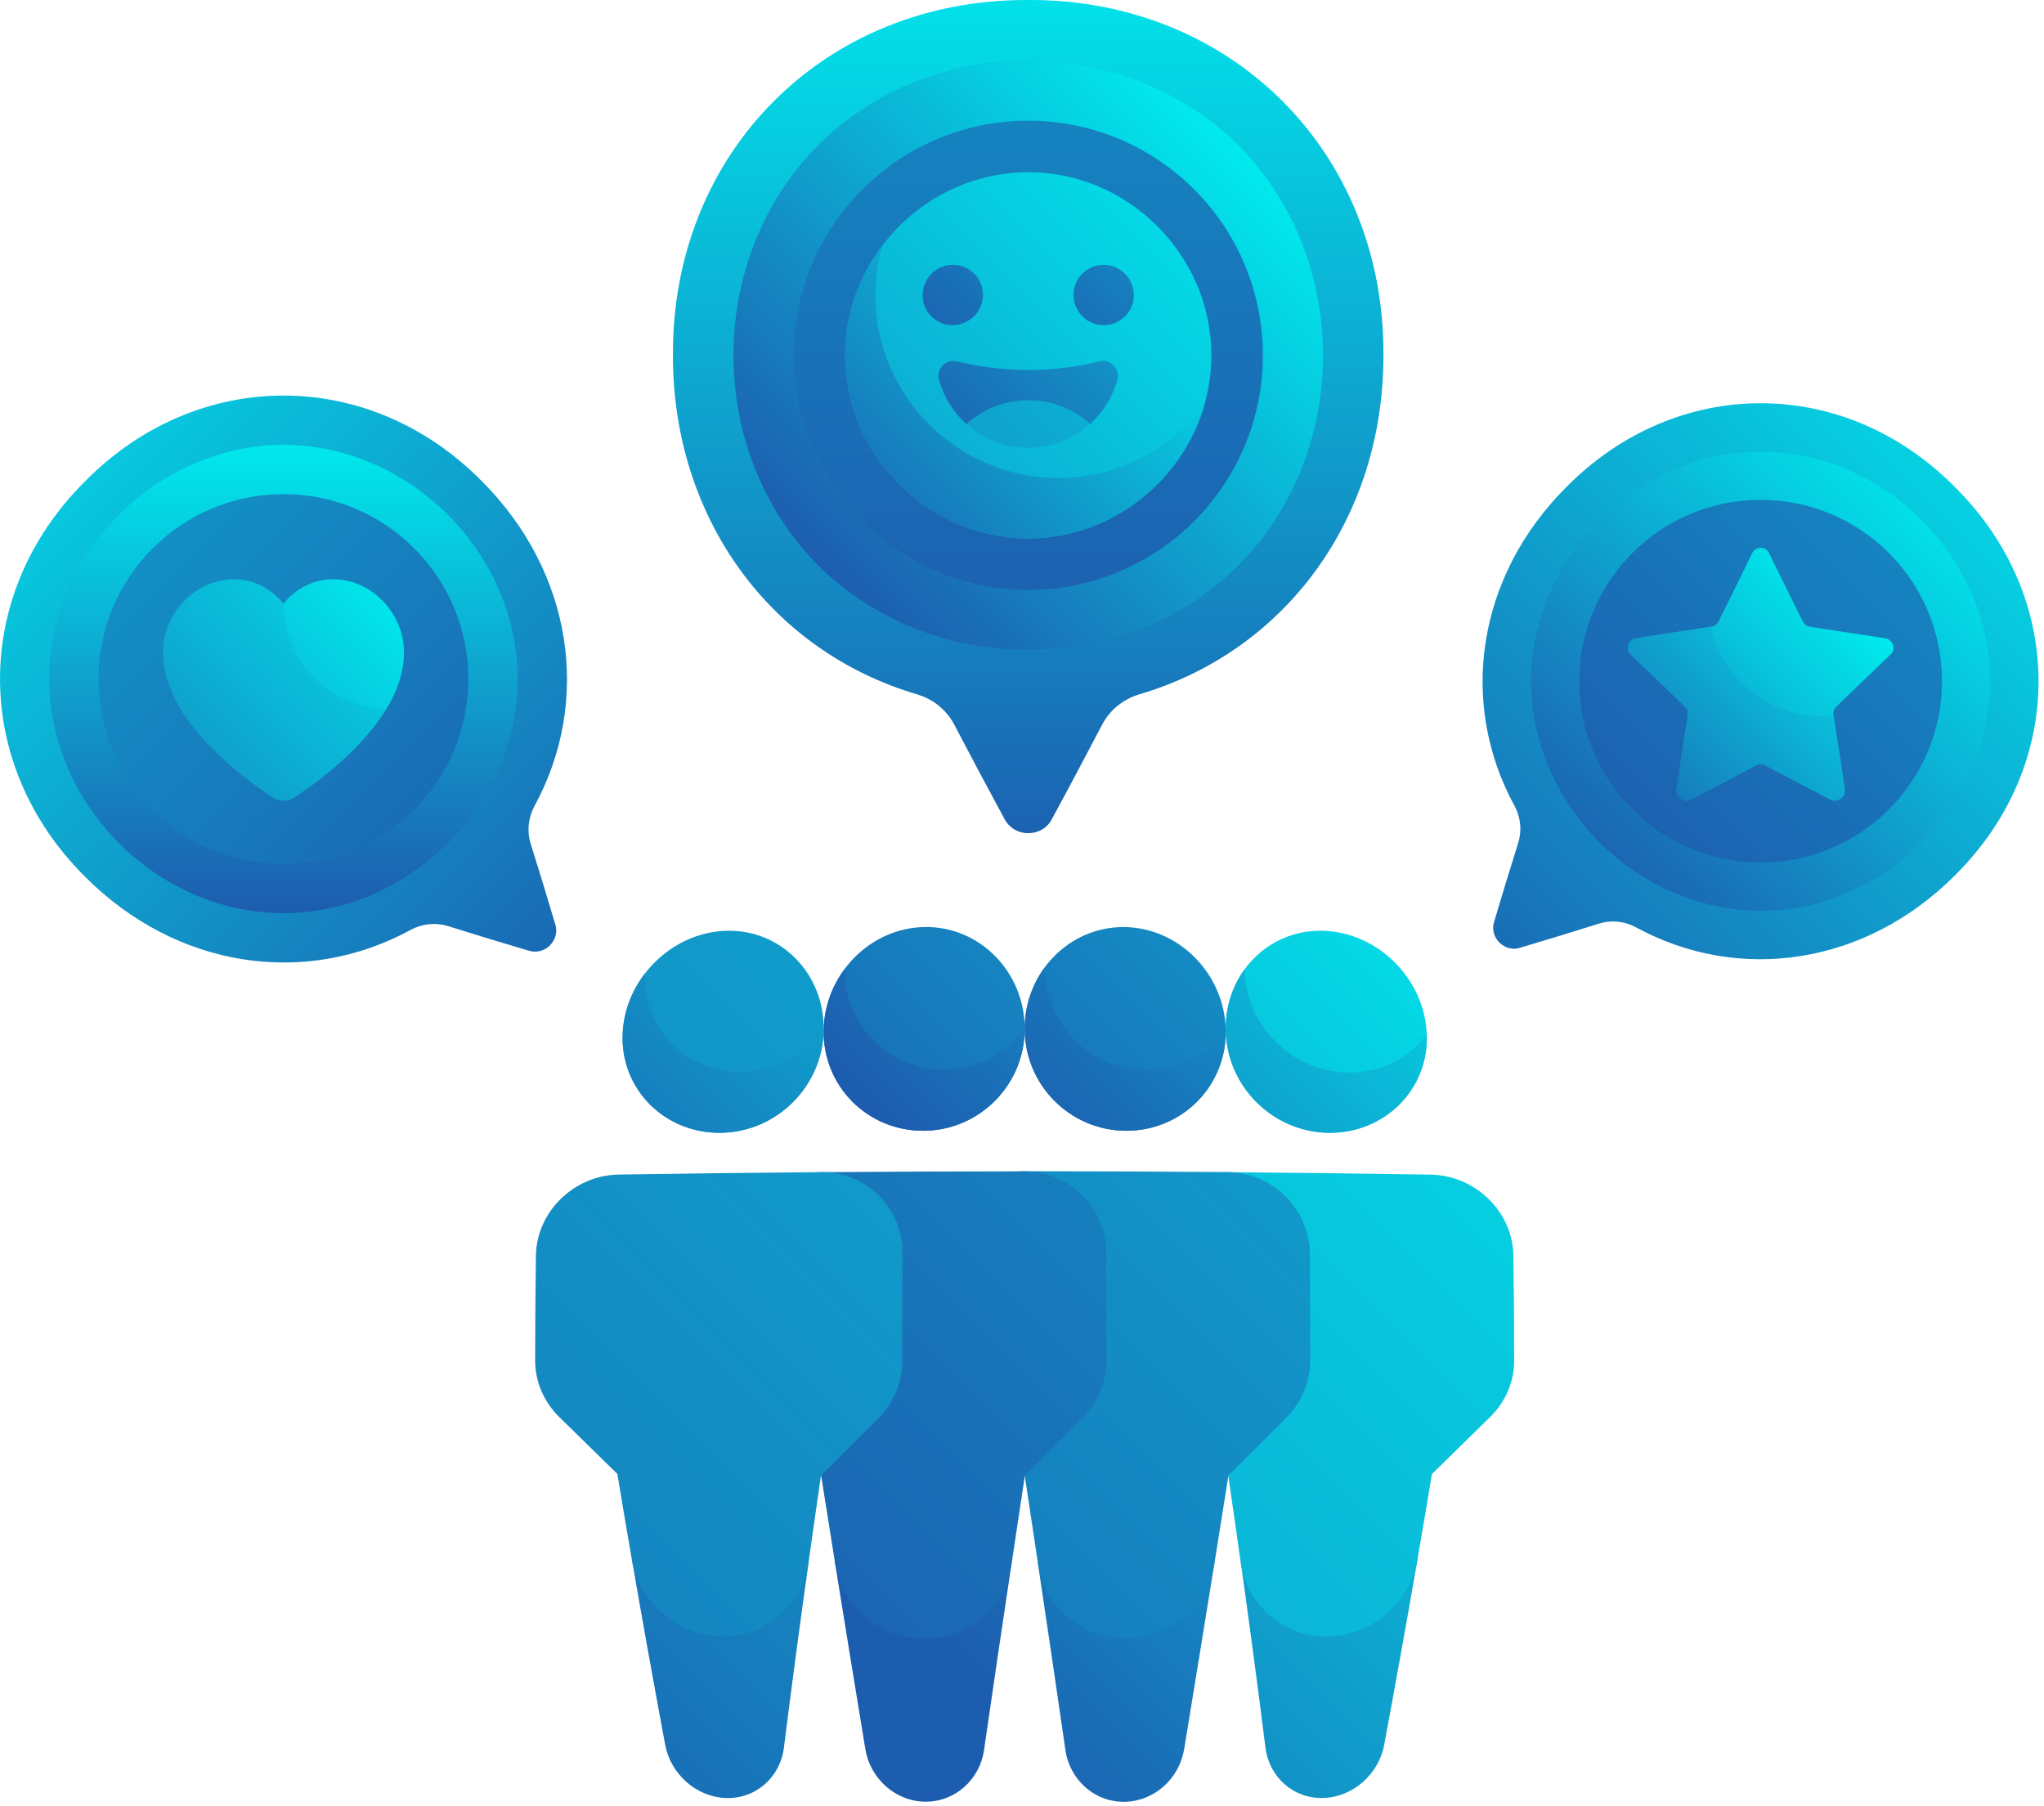 <svg width="369" height="326" viewBox="0 0 369 326" fill="none" xmlns="http://www.w3.org/2000/svg">
<g clip-path="url(#clip0_7185_78807)">
<path d="M257.57 186.72C257.94 196.7 249.94 204.64 239.83 204.51C229.72 204.37 221.44 196.09 221.28 185.95C221.12 175.82 228.97 167.75 238.87 168.04C248.77 168.33 257.2 176.75 257.57 186.72Z" fill="url(#paint0_linear_7185_78807)"/>
<path d="M243.25 193.63C233.18 193.44 224.9 185.13 224.68 175.01C222.48 178.03 221.21 181.82 221.28 185.95C221.44 196.08 229.73 204.37 239.83 204.51C249.94 204.64 257.94 196.7 257.57 186.72C254.42 191.02 249.2 193.75 243.25 193.63Z" fill="url(#paint1_linear_7185_78807)"/>
<path d="M223.98 281.93C225.55 293.14 227.05 304.33 228.45 315.5C229.1 320.79 233.46 324.76 238.87 324.6C244.28 324.45 248.93 320.25 249.89 314.98C251.97 303.81 253.98 292.66 255.9 281.53C245.26 281.7 234.62 281.83 223.98 281.93Z" fill="url(#paint2_linear_7185_78807)"/>
<path d="M258.511 266.11C262.021 262.67 265.521 259.23 269.011 255.82C271.791 253.1 273.361 249.45 273.351 245.64C273.351 239.32 273.301 233 273.211 226.69C273.091 218.77 266.361 212.2 258.271 212.06C246.061 211.86 233.841 211.72 221.621 211.62C213.531 211.55 207.011 218.11 207.031 226.23C207.051 232.7 207.061 239.16 207.061 245.63C207.061 249.53 208.611 253.27 211.361 256.02C214.821 259.48 218.281 262.93 221.731 266.37C222.491 271.56 223.231 276.75 223.961 281.94C225.071 289.83 231.731 295.58 239.671 295.44C247.611 295.3 254.531 289.36 255.891 281.55C256.781 276.4 257.651 271.26 258.501 266.12L258.511 266.11Z" fill="url(#paint3_linear_7185_78807)"/>
<path d="M221.278 185.95C221.468 196.07 213.378 204.19 203.268 204.15C193.158 204.1 184.968 195.86 184.988 185.7C185.008 175.53 193.048 167.28 202.948 167.37C212.848 167.47 221.078 175.84 221.278 185.95Z" fill="url(#paint4_linear_7185_78807)"/>
<path d="M206.838 193.14C196.768 193.07 188.608 184.82 188.598 174.65C186.338 177.72 184.988 181.55 184.988 185.69C184.978 195.86 193.158 204.1 203.268 204.14C213.378 204.18 221.468 196.06 221.278 185.94C218.048 190.34 212.788 193.17 206.838 193.13V193.14Z" fill="url(#paint5_linear_7185_78807)"/>
<path d="M187.348 282.11C189.038 293.38 190.708 304.66 192.338 315.93C193.088 321.26 197.548 325.34 202.958 325.29C208.368 325.24 212.918 321.09 213.778 315.76C215.628 304.49 217.468 293.23 219.278 281.99C208.638 282.07 197.998 282.12 187.358 282.12L187.348 282.11Z" fill="url(#paint6_linear_7185_78807)"/>
<path d="M221.75 266.36C225.24 262.89 228.72 259.42 232.21 255.96C234.98 253.21 236.54 249.49 236.54 245.62C236.54 239.2 236.51 232.78 236.46 226.35C236.39 218.29 229.73 211.67 221.64 211.6C209.43 211.5 197.21 211.45 184.99 211.45C176.9 211.45 170.31 218.07 170.29 226.19C170.28 232.66 170.27 239.13 170.27 245.6C170.27 249.5 171.82 253.25 174.59 256.01C178.06 259.48 181.53 262.96 185 266.43C185.79 271.65 186.57 276.87 187.36 282.09C188.56 290.02 195.3 295.88 203.24 295.84C211.18 295.79 218.01 289.87 219.29 281.96C220.13 276.75 220.95 271.55 221.77 266.35L221.75 266.36Z" fill="url(#paint7_linear_7185_78807)"/>
<path d="M184.989 185.69C184.999 195.86 176.819 204.1 166.709 204.14C156.599 204.18 148.509 196.06 148.699 185.94C148.899 175.83 157.129 167.45 167.029 167.36C176.929 167.26 184.969 175.52 184.989 185.69Z" fill="url(#paint8_linear_7185_78807)"/>
<path d="M170.429 193.09C160.359 193.13 152.319 185.02 152.519 174.89C150.199 177.99 148.769 181.82 148.699 185.95C148.509 196.07 156.599 204.19 166.709 204.15C176.819 204.1 184.999 195.86 184.989 185.7C181.679 190.17 176.379 193.07 170.419 193.1L170.429 193.09Z" fill="url(#paint9_linear_7185_78807)"/>
<path d="M150.711 281.97C152.521 293.22 154.361 304.48 156.211 315.74C157.071 321.07 161.621 325.22 167.031 325.27C172.441 325.32 176.901 321.24 177.651 315.92C179.281 304.65 180.951 293.38 182.641 282.1C172.001 282.1 161.361 282.05 150.721 281.97H150.711Z" fill="url(#paint10_linear_7185_78807)"/>
<path d="M184.989 266.45C188.459 262.98 191.929 259.51 195.399 256.03C198.159 253.27 199.719 249.52 199.719 245.62C199.719 239.15 199.719 232.68 199.699 226.21C199.679 218.08 193.079 211.47 184.999 211.47C172.789 211.47 160.569 211.52 148.349 211.62C140.259 211.69 133.599 218.31 133.529 226.37C133.479 232.79 133.449 239.21 133.449 245.64C133.449 249.51 135.009 253.23 137.779 255.98C141.259 259.44 144.749 262.9 148.239 266.38C149.059 271.58 149.889 276.78 150.719 281.99C151.999 289.9 158.829 295.82 166.769 295.87C174.709 295.92 181.449 290.06 182.649 282.12C183.429 276.9 184.219 271.68 185.009 266.46L184.989 266.45Z" fill="url(#paint11_linear_7185_78807)"/>
<path d="M148.701 185.95C148.541 196.08 140.251 204.37 130.151 204.51C120.041 204.64 112.041 196.7 112.411 186.72C112.781 176.74 121.211 168.33 131.111 168.04C141.011 167.75 148.861 175.82 148.701 185.95Z" fill="url(#paint12_linear_7185_78807)"/>
<path d="M134.009 193.5C123.939 193.66 116.019 185.74 116.429 175.74C114.039 178.84 112.549 182.64 112.399 186.72C112.029 196.7 120.029 204.64 130.139 204.51C140.249 204.37 148.529 196.09 148.689 185.95C145.299 190.45 139.959 193.4 134.009 193.5Z" fill="url(#paint13_linear_7185_78807)"/>
<path d="M114.07 281.54C115.99 292.66 118 303.81 120.08 314.98C121.05 320.26 125.69 324.45 131.1 324.61C136.51 324.77 140.87 320.8 141.52 315.51C142.92 304.34 144.42 293.14 145.99 281.94C135.35 281.85 124.71 281.71 114.07 281.54Z" fill="url(#paint14_linear_7185_78807)"/>
<path d="M148.229 266.36C151.679 262.92 155.129 259.47 158.599 256.01C161.359 253.26 162.899 249.52 162.899 245.62C162.899 239.15 162.909 232.69 162.929 226.22C162.949 218.1 156.429 211.54 148.339 211.61C136.129 211.71 123.909 211.86 111.689 212.05C103.599 212.19 96.869 218.76 96.749 226.68C96.659 233 96.609 239.32 96.609 245.63C96.609 249.44 98.179 253.1 100.949 255.81C104.439 259.22 107.939 262.65 111.449 266.1C112.299 271.24 113.169 276.38 114.059 281.53C115.419 289.35 122.339 295.28 130.279 295.42C138.219 295.56 144.869 289.81 145.989 281.92C146.719 276.73 147.459 271.54 148.219 266.35L148.229 266.36Z" fill="url(#paint15_linear_7185_78807)"/>
<path d="M352.829 87.84C332.859 67.75 302.709 67.79 282.779 87.92C266.639 104.03 263.229 126.82 273.429 145.52C274.539 147.58 274.769 149.97 274.089 152.14C272.579 156.95 271.119 161.73 269.709 166.49C269.399 167.54 269.579 168.72 270.259 169.67C271.209 170.98 272.829 171.56 274.239 171.15C279.029 169.73 283.849 168.26 288.689 166.74C290.849 166.06 293.239 166.29 295.309 167.4C314.009 177.6 336.799 174.19 352.909 158.05C373.079 138.08 373.049 107.79 352.829 87.85V87.84Z" fill="url(#paint16_linear_7185_78807)"/>
<path d="M317.841 81.51C295.481 81.59 276.451 100.62 276.371 122.98C276.451 145.34 295.481 164.37 317.841 164.45C340.201 164.37 359.231 145.34 359.311 122.98C359.231 100.62 340.201 81.59 317.841 81.51Z" fill="url(#paint17_linear_7185_78807)"/>
<path d="M317.841 81.51C295.481 81.59 276.451 100.62 276.371 122.98C276.451 145.34 295.481 164.37 317.841 164.45C340.201 164.37 359.231 145.34 359.311 122.98C359.231 100.62 340.201 81.59 317.841 81.51Z" fill="url(#paint18_linear_7185_78807)"/>
<path d="M317.842 155.72C335.923 155.72 350.582 141.062 350.582 122.98C350.582 104.898 335.923 90.24 317.842 90.24C299.76 90.24 285.102 104.898 285.102 122.98C285.102 141.062 299.76 155.72 317.842 155.72Z" fill="url(#paint19_linear_7185_78807)"/>
<path d="M15.339 86.91C-5.141 107.27 -5.101 138.02 15.419 158.34C31.849 174.8 55.089 178.27 74.149 167.87C76.249 166.74 78.689 166.51 80.899 167.2C85.799 168.74 90.679 170.23 95.539 171.66C96.609 171.97 97.819 171.79 98.779 171.1C100.119 170.13 100.709 168.48 100.289 167.04C98.849 162.16 97.349 157.24 95.799 152.31C95.109 150.11 95.339 147.67 96.469 145.56C106.869 126.49 103.389 103.25 86.939 86.82C66.569 66.25 35.689 66.28 15.349 86.9L15.339 86.91Z" fill="url(#paint20_linear_7185_78807)"/>
<path d="M8.879 122.59C8.959 145.39 28.369 164.8 51.169 164.88C73.969 164.8 93.379 145.39 93.459 122.59C93.379 99.79 73.969 80.38 51.169 80.3C28.369 80.38 8.959 99.79 8.879 122.59Z" fill="url(#paint21_linear_7185_78807)"/>
<path d="M8.879 122.59C8.959 145.39 28.369 164.8 51.169 164.88C73.969 164.8 93.379 145.39 93.459 122.59C93.379 99.79 73.969 80.38 51.169 80.3C28.369 80.38 8.959 99.79 8.879 122.59Z" fill="url(#paint22_linear_7185_78807)"/>
<path d="M51.169 155.97C69.604 155.97 84.549 141.025 84.549 122.59C84.549 104.155 69.604 89.21 51.169 89.21C32.734 89.21 17.789 104.155 17.789 122.59C17.789 141.025 32.734 155.97 51.169 155.97Z" fill="url(#paint23_linear_7185_78807)"/>
<path d="M51.179 108.99C48.949 106.2 45.579 104.45 41.789 104.58C35.119 104.83 29.559 110.76 29.429 117.47C29.179 129.8 43.709 140.28 49.159 143.95C50.379 144.76 51.969 144.76 53.189 143.95C56.979 141.44 65.219 135.46 69.749 128.01C63.499 121.65 57.279 115.23 51.169 108.99H51.179Z" fill="url(#paint24_linear_7185_78807)"/>
<path d="M60.57 104.58C56.78 104.45 53.41 106.2 51.18 108.99C51.16 119.33 59.47 127.67 69.76 128.01C71.72 124.77 72.99 121.24 72.93 117.47C72.8 110.77 67.24 104.83 60.57 104.58Z" fill="url(#paint25_linear_7185_78807)"/>
<path d="M185.481 0C148.851 -0.11 121.301 27.5 121.481 64.14C121.461 93.63 139.181 117.6 165.611 125.37C168.511 126.24 170.911 128.22 172.271 130.82C175.291 136.6 178.331 142.31 181.391 147.95C182.061 149.19 183.311 150.11 184.801 150.35C186.881 150.68 188.881 149.73 189.791 148.06C192.881 142.38 195.931 136.63 198.971 130.82C200.331 128.22 202.721 126.25 205.621 125.37C232.051 117.6 249.771 93.63 249.751 64.14C249.951 27.42 222.221 -0.25 185.481 0Z" fill="url(#paint26_linear_7185_78807)"/>
<path d="M147.703 26.21C127.323 46.73 127.323 81.54 147.703 102.07C168.223 122.45 203.033 122.45 223.563 102.07C243.943 81.55 243.943 46.74 223.563 26.21C203.043 5.83 168.233 5.83 147.703 26.21Z" fill="url(#paint27_linear_7185_78807)"/>
<path d="M147.703 26.21C127.323 46.73 127.323 81.54 147.703 102.07C168.223 122.45 203.033 122.45 223.563 102.07C243.943 81.55 243.943 46.74 223.563 26.21C203.043 5.83 168.233 5.83 147.703 26.21Z" fill="url(#paint28_linear_7185_78807)"/>
<path d="M185.631 106.49C209.021 106.49 227.981 87.529 227.981 64.14C227.981 40.751 209.021 21.79 185.631 21.79C162.242 21.79 143.281 40.751 143.281 64.14C143.281 87.529 162.242 106.49 185.631 106.49Z" fill="url(#paint29_linear_7185_78807)"/>
<path d="M317.038 138.16C313.048 140.28 309.098 142.36 305.218 144.37C303.978 145.01 302.478 143.88 302.678 142.47C303.298 138.04 303.988 133.59 304.718 129.13C304.808 128.57 304.618 127.99 304.198 127.59C300.908 124.41 297.628 121.25 294.388 118.16C293.358 117.18 293.958 115.45 295.388 115.23C299.908 114.53 304.418 113.83 308.928 113.15C309.498 113.06 309.988 112.7 310.248 112.18C312.288 108.08 314.318 103.98 316.308 99.88C316.938 98.57 318.748 98.57 319.388 99.88C321.378 103.98 323.408 108.09 325.448 112.18C325.708 112.7 326.198 113.06 326.768 113.15C331.278 113.83 335.788 114.53 340.308 115.23C341.748 115.46 342.348 117.18 341.308 118.16C338.068 121.25 334.778 124.4 331.498 127.59C331.078 127.99 330.888 128.57 330.978 129.13C331.708 133.59 332.388 138.04 333.018 142.47C333.218 143.88 331.708 145.01 330.478 144.37C326.588 142.36 322.648 140.28 318.658 138.16C318.158 137.89 317.548 137.89 317.048 138.16H317.038Z" fill="url(#paint30_linear_7185_78807)"/>
<path d="M333.019 142.47C332.399 138.04 331.709 133.6 330.979 129.15C320.679 130.3 310.959 123.27 308.919 113.14C304.409 113.82 299.899 114.52 295.379 115.22C293.939 115.45 293.339 117.17 294.379 118.15C297.619 121.24 300.909 124.39 304.189 127.58C304.609 127.98 304.799 128.56 304.709 129.12C303.979 133.58 303.299 138.03 302.669 142.46C302.469 143.87 303.979 145 305.209 144.36C309.099 142.35 313.039 140.27 317.029 138.15C317.529 137.88 318.139 137.88 318.639 138.15C322.629 140.27 326.579 142.35 330.459 144.36C331.699 145 333.199 143.87 332.999 142.46L333.019 142.47Z" fill="url(#paint31_linear_7185_78807)"/>
<path d="M185.63 31.08C167.55 31.11 152.59 46.06 152.57 64.14C152.6 82.22 167.55 97.18 185.63 97.2C203.71 97.17 218.67 82.22 218.69 64.14C218.67 46.06 203.71 31.1 185.63 31.08Z" fill="url(#paint32_linear_7185_78807)"/>
<path d="M191.06 86.3C172.89 86.3 157.98 71.42 158.04 53.29C158.05 50.16 158.51 47.13 159.34 44.26C155.11 49.81 152.57 56.69 152.57 64.14C152.6 82.22 167.55 97.18 185.63 97.2C200.61 97.2 213.41 86.91 217.42 73.15C211.35 81.08 201.79 86.29 191.07 86.3H191.06Z" fill="url(#paint33_linear_7185_78807)"/>
<path d="M198.462 65.24C190.032 67.31 181.222 67.31 172.792 65.24C170.782 64.75 168.972 66.6 169.522 68.59C170.382 71.69 172.122 74.43 174.452 76.54C181.902 76.55 189.352 76.55 196.792 76.54C199.122 74.44 200.862 71.69 201.722 68.59C202.272 66.6 200.462 64.75 198.452 65.24H198.462Z" fill="url(#paint34_linear_7185_78807)"/>
<path d="M196.801 76.54C193.841 73.87 189.921 72.25 185.631 72.25C181.341 72.25 177.421 73.88 174.461 76.54C177.431 79.22 181.341 80.85 185.631 80.85C189.921 80.85 193.831 79.21 196.801 76.54Z" fill="url(#paint35_linear_7185_78807)"/>
<path d="M199.231 47.81C196.231 47.81 193.791 50.24 193.801 53.25C193.801 56.26 196.241 58.7 199.251 58.7C202.261 58.7 204.701 56.27 204.691 53.27C204.691 50.27 202.241 47.82 199.231 47.81Z" fill="url(#paint36_linear_7185_78807)"/>
<path d="M172.021 47.81C168.631 47.81 165.961 50.92 166.681 54.43C167.101 56.48 168.761 58.14 170.811 58.57C174.341 59.31 177.451 56.64 177.451 53.24C177.451 50.23 175.021 47.8 172.021 47.8V47.81Z" fill="url(#paint37_linear_7185_78807)"/>
</g>
<defs>
<linearGradient id="paint0_linear_7185_78807" x1="114.49" y1="311.22" x2="270.16" y2="155.55" gradientUnits="userSpaceOnUse">
<stop stop-color="#1D5DAF"/>
<stop offset="1" stop-color="#00EAED"/>
</linearGradient>
<linearGradient id="paint1_linear_7185_78807" x1="180.49" y1="245.37" x2="273.05" y2="152.81" gradientUnits="userSpaceOnUse">
<stop stop-color="#1D5DAF"/>
<stop offset="1" stop-color="#00EAED"/>
</linearGradient>
<linearGradient id="paint2_linear_7185_78807" x1="160.62" y1="376.24" x2="325.7" y2="211.16" gradientUnits="userSpaceOnUse">
<stop stop-color="#1D5DAF"/>
<stop offset="1" stop-color="#00EAED"/>
</linearGradient>
<linearGradient id="paint3_linear_7185_78807" x1="3.271" y1="481.16" x2="333.501" y2="150.92" gradientUnits="userSpaceOnUse">
<stop stop-color="#1D5DAF"/>
<stop offset="1" stop-color="#00EAED"/>
</linearGradient>
<linearGradient id="paint4_linear_7185_78807" x1="164.338" y1="224.63" x2="323.218" y2="65.74" gradientUnits="userSpaceOnUse">
<stop stop-color="#1D5DAF"/>
<stop offset="1" stop-color="#00EAED"/>
</linearGradient>
<linearGradient id="paint5_linear_7185_78807" x1="184.388" y1="204.73" x2="278.488" y2="110.63" gradientUnits="userSpaceOnUse">
<stop stop-color="#1D5DAF"/>
<stop offset="1" stop-color="#00EAED"/>
</linearGradient>
<linearGradient id="paint6_linear_7185_78807" x1="177.268" y1="323.75" x2="315.218" y2="185.8" gradientUnits="userSpaceOnUse">
<stop stop-color="#1D5DAF"/>
<stop offset="1" stop-color="#00EAED"/>
</linearGradient>
<linearGradient id="paint7_linear_7185_78807" x1="93.639" y1="354.39" x2="425.51" y2="22.53" gradientUnits="userSpaceOnUse">
<stop stop-color="#1D5DAF"/>
<stop offset="1" stop-color="#00EAED"/>
</linearGradient>
<linearGradient id="paint8_linear_7185_78807" x1="134.819" y1="217.92" x2="296.239" y2="56.5" gradientUnits="userSpaceOnUse">
<stop stop-color="#1D5DAF"/>
<stop offset="1" stop-color="#00EAED"/>
</linearGradient>
<linearGradient id="paint9_linear_7185_78807" x1="155.759" y1="197.12" x2="251.159" y2="101.72" gradientUnits="userSpaceOnUse">
<stop stop-color="#1D5DAF"/>
<stop offset="1" stop-color="#00EAED"/>
</linearGradient>
<linearGradient id="paint10_linear_7185_78807" x1="169.441" y1="295.27" x2="294.601" y2="170.1" gradientUnits="userSpaceOnUse">
<stop stop-color="#1D5DAF"/>
<stop offset="1" stop-color="#00EAED"/>
</linearGradient>
<linearGradient id="paint11_linear_7185_78807" x1="117.369" y1="294.22" x2="449.029" y2="-37.45" gradientUnits="userSpaceOnUse">
<stop stop-color="#1D5DAF"/>
<stop offset="1" stop-color="#00EAED"/>
</linearGradient>
<linearGradient id="paint12_linear_7185_78807" x1="-46.849" y1="363.87" x2="380.791" y2="-63.76" gradientUnits="userSpaceOnUse">
<stop stop-color="#1D5DAF"/>
<stop offset="1" stop-color="#00EAED"/>
</linearGradient>
<linearGradient id="paint13_linear_7185_78807" x1="90.279" y1="226.87" x2="201.189" y2="115.96" gradientUnits="userSpaceOnUse">
<stop stop-color="#1D5DAF"/>
<stop offset="1" stop-color="#00EAED"/>
</linearGradient>
<linearGradient id="paint14_linear_7185_78807" x1="86.43" y1="341.49" x2="292.49" y2="135.43" gradientUnits="userSpaceOnUse">
<stop stop-color="#1D5DAF"/>
<stop offset="1" stop-color="#00EAED"/>
</linearGradient>
<linearGradient id="paint15_linear_7185_78807" x1="-19.851" y1="394.92" x2="397.349" y2="-22.28" gradientUnits="userSpaceOnUse">
<stop stop-color="#1D5DAF"/>
<stop offset="1" stop-color="#00EAED"/>
</linearGradient>
<linearGradient id="paint16_linear_7185_78807" x1="256.569" y1="184.26" x2="373.549" y2="67.28" gradientUnits="userSpaceOnUse">
<stop stop-color="#1D5DAF"/>
<stop offset="1" stop-color="#00EAED"/>
</linearGradient>
<linearGradient id="paint17_linear_7185_78807" x1="193.321" y1="247.51" x2="441.751" y2="-0.92" gradientUnits="userSpaceOnUse">
<stop stop-color="#1D5DAF"/>
<stop offset="1" stop-color="#00EAED"/>
</linearGradient>
<linearGradient id="paint18_linear_7185_78807" x1="285.581" y1="157.89" x2="350.511" y2="87.64" gradientUnits="userSpaceOnUse">
<stop stop-color="#1D5DAF"/>
<stop offset="1" stop-color="#00EAED"/>
</linearGradient>
<linearGradient id="paint19_linear_7185_78807" x1="287.732" y1="153.1" x2="484.452" y2="-43.62" gradientUnits="userSpaceOnUse">
<stop stop-color="#1D5DAF"/>
<stop offset="1" stop-color="#00EAED"/>
</linearGradient>
<linearGradient id="paint20_linear_7185_78807" x1="110.609" y1="182.02" x2="-14.761" y2="56.65" gradientUnits="userSpaceOnUse">
<stop stop-color="#1D5DAF"/>
<stop offset="1" stop-color="#00EAED"/>
</linearGradient>
<linearGradient id="paint21_linear_7185_78807" x1="178.159" y1="249.57" x2="-75.181" y2="-3.77" gradientUnits="userSpaceOnUse">
<stop stop-color="#1D5DAF"/>
<stop offset="1" stop-color="#00EAED"/>
</linearGradient>
<linearGradient id="paint22_linear_7185_78807" x1="47.401" y1="163.835" x2="47.401" y2="79.41" gradientUnits="userSpaceOnUse">
<stop stop-color="#1D5DAF"/>
<stop offset="1" stop-color="#00EAED"/>
</linearGradient>
<linearGradient id="paint23_linear_7185_78807" x1="99.269" y1="170.68" x2="-101.341" y2="-29.94" gradientUnits="userSpaceOnUse">
<stop stop-color="#1D5DAF"/>
<stop offset="1" stop-color="#00EAED"/>
</linearGradient>
<linearGradient id="paint24_linear_7185_78807" x1="0.369" y1="170.1" x2="75.639" y2="94.83" gradientUnits="userSpaceOnUse">
<stop stop-color="#1D5DAF"/>
<stop offset="1" stop-color="#00EAED"/>
</linearGradient>
<linearGradient id="paint25_linear_7185_78807" x1="7.83" y1="171.08" x2="72.03" y2="106.88" gradientUnits="userSpaceOnUse">
<stop stop-color="#1D5DAF"/>
<stop offset="1" stop-color="#00EAED"/>
</linearGradient>
<linearGradient id="paint26_linear_7185_78807" x1="185.631" y1="156.41" x2="185.631" y2="-11.39" gradientUnits="userSpaceOnUse">
<stop stop-color="#1D5DAF"/>
<stop offset="1" stop-color="#00EAED"/>
</linearGradient>
<linearGradient id="paint27_linear_7185_78807" x1="185.632" y1="291.927" x2="185.632" y2="-162.516" gradientUnits="userSpaceOnUse">
<stop stop-color="#1D5DAF"/>
<stop offset="1" stop-color="#00EAED"/>
</linearGradient>
<linearGradient id="paint28_linear_7185_78807" x1="145.222" y1="99.708" x2="220.941" y2="23.988" gradientUnits="userSpaceOnUse">
<stop stop-color="#1D5DAF"/>
<stop offset="1" stop-color="#00EAED"/>
</linearGradient>
<linearGradient id="paint29_linear_7185_78807" x1="185.623" y1="118.65" x2="185.623" y2="-241.21" gradientUnits="userSpaceOnUse">
<stop stop-color="#1D5DAF"/>
<stop offset="1" stop-color="#00EAED"/>
</linearGradient>
<linearGradient id="paint30_linear_7185_78807" x1="284.988" y1="158.31" x2="334.148" y2="109.15" gradientUnits="userSpaceOnUse">
<stop stop-color="#1D5DAF"/>
<stop offset="1" stop-color="#00EAED"/>
</linearGradient>
<linearGradient id="paint31_linear_7185_78807" x1="290.679" y1="152.62" x2="336.739" y2="106.56" gradientUnits="userSpaceOnUse">
<stop stop-color="#1D5DAF"/>
<stop offset="1" stop-color="#00EAED"/>
</linearGradient>
<linearGradient id="paint32_linear_7185_78807" x1="94.8" y1="154.96" x2="223.57" y2="26.2" gradientUnits="userSpaceOnUse">
<stop stop-color="#1D5DAF"/>
<stop offset="1" stop-color="#00EAED"/>
</linearGradient>
<linearGradient id="paint33_linear_7185_78807" x1="150.14" y1="99.84" x2="210.45" y2="39.53" gradientUnits="userSpaceOnUse">
<stop stop-color="#1D5DAF"/>
<stop offset="1" stop-color="#00EAED"/>
</linearGradient>
<linearGradient id="paint34_linear_7185_78807" x1="168.932" y1="85.85" x2="238.492" y2="16.28" gradientUnits="userSpaceOnUse">
<stop stop-color="#1D5DAF"/>
<stop offset="1" stop-color="#00EAED"/>
</linearGradient>
<linearGradient id="paint35_linear_7185_78807" x1="117.391" y1="144.78" x2="246.341" y2="15.82" gradientUnits="userSpaceOnUse">
<stop stop-color="#1D5DAF"/>
<stop offset="1" stop-color="#00EAED"/>
</linearGradient>
<linearGradient id="paint36_linear_7185_78807" x1="185.501" y1="66.99" x2="255.231" y2="-2.74" gradientUnits="userSpaceOnUse">
<stop stop-color="#1D5DAF"/>
<stop offset="1" stop-color="#00EAED"/>
</linearGradient>
<linearGradient id="paint37_linear_7185_78807" x1="163.711" y1="61.56" x2="233.441" y2="-8.17" gradientUnits="userSpaceOnUse">
<stop stop-color="#1D5DAF"/>
<stop offset="1" stop-color="#00EAED"/>
</linearGradient>
<clipPath id="clip0_7185_78807">
<rect width="368.02" height="325.28" fill="white"/>
</clipPath>
</defs>
</svg>
